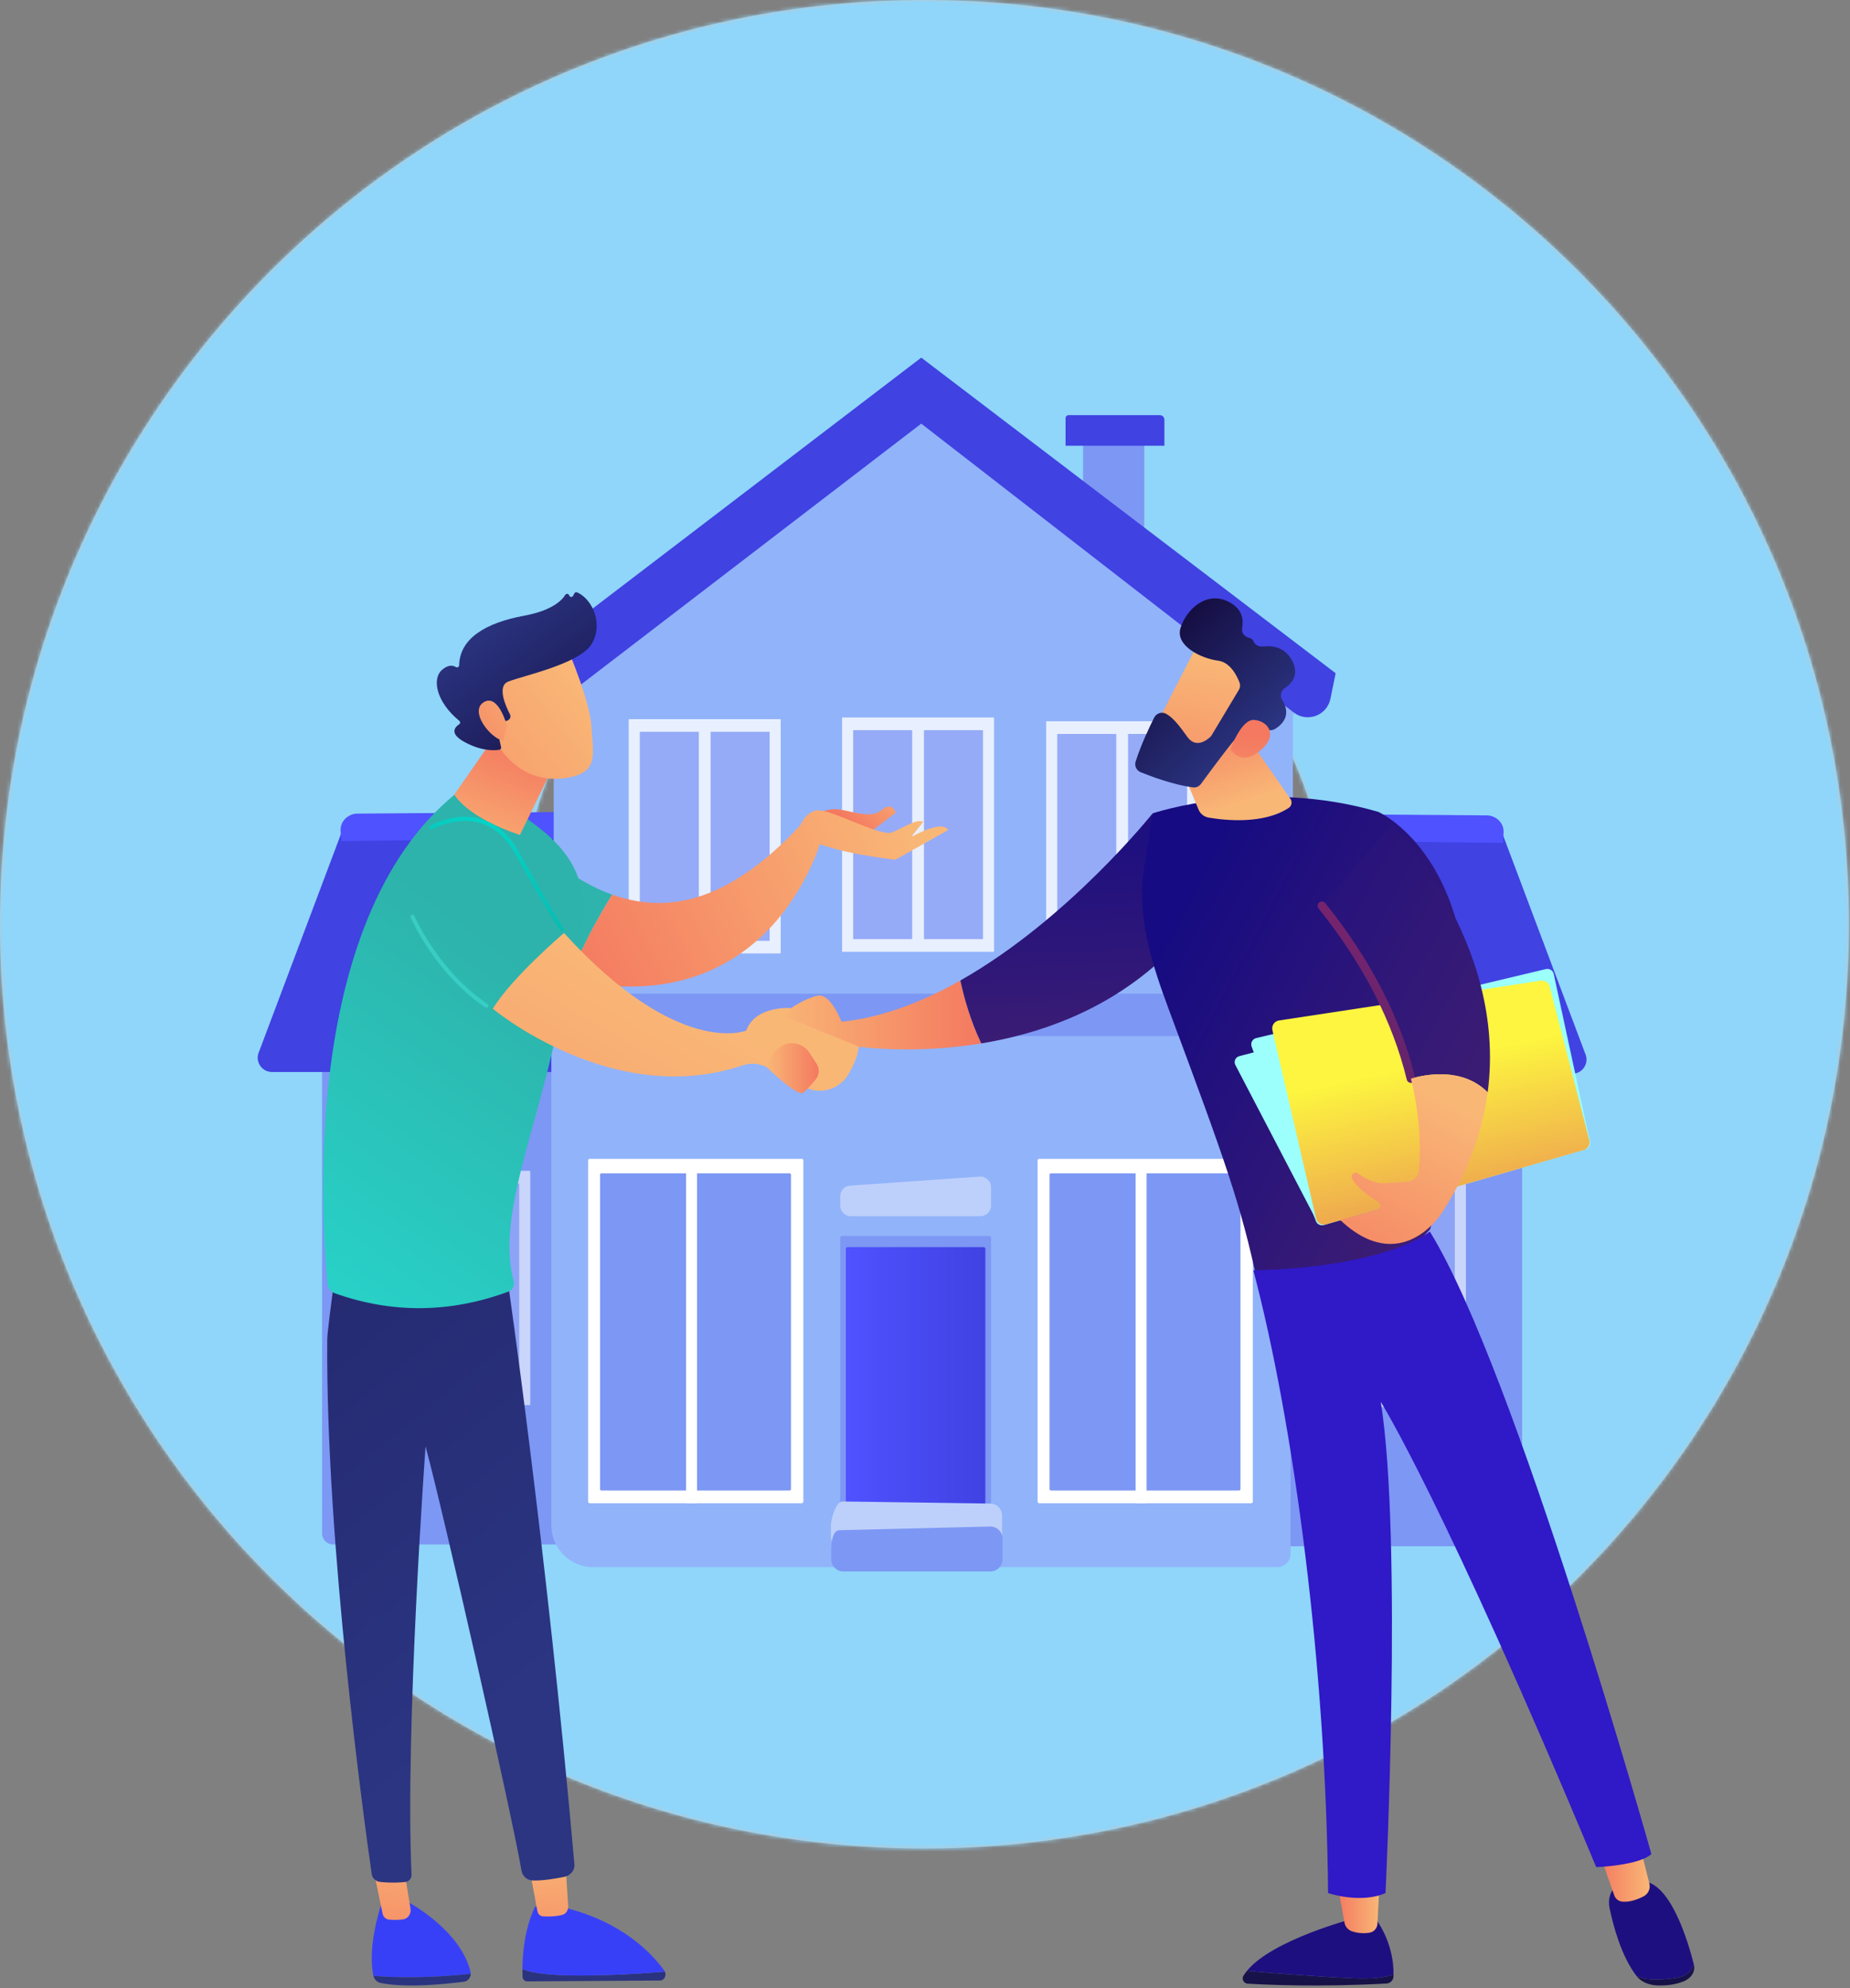 <svg xmlns="http://www.w3.org/2000/svg" width="481" height="517" viewBox="0 0 481 517" fill="none"><rect x="0" y="0" width="481" height="517" fill="#808080" stroke="none"/><mask id="path-1-inside-1_357_3471" fill="white"><path fill-rule="evenodd" clip-rule="evenodd" d="M240.354 480.707C373.097 480.707 480.707 373.097 480.707 240.354C480.707 107.61 373.097 0 240.354 0C107.61 0 0 107.61 0 240.354C0 373.097 107.61 480.707 240.354 480.707ZM240.354 345.39C298.364 345.39 345.39 298.364 345.39 240.354C345.39 182.344 298.364 135.317 240.354 135.317C182.344 135.317 135.317 182.344 135.317 240.354C135.317 298.364 182.344 345.39 240.354 345.39Z"></path></mask><path fill-rule="evenodd" clip-rule="evenodd" d="M240.354 480.707C373.097 480.707 480.707 373.097 480.707 240.354C480.707 107.61 373.097 0 240.354 0C107.61 0 0 107.61 0 240.354C0 373.097 107.61 480.707 240.354 480.707ZM240.354 345.39C298.364 345.39 345.39 298.364 345.39 240.354C345.39 182.344 298.364 135.317 240.354 135.317C182.344 135.317 135.317 182.344 135.317 240.354C135.317 298.364 182.344 345.39 240.354 345.39Z" fill="#C4C4C4"></path><path d="M397.499 240.354C397.499 327.142 327.142 397.499 240.354 397.499V563.916C419.052 563.916 563.916 419.052 563.916 240.354H397.499ZM240.354 83.209C327.142 83.209 397.499 153.565 397.499 240.354H563.916C563.916 61.655 419.052 -83.209 240.354 -83.209V83.209ZM83.209 240.354C83.209 153.565 153.565 83.209 240.354 83.209V-83.209C61.655 -83.209 -83.209 61.655 -83.209 240.354H83.209ZM240.354 397.499C153.565 397.499 83.209 327.142 83.209 240.354H-83.209C-83.209 419.052 61.655 563.916 240.354 563.916V397.499ZM262.181 240.354C262.181 252.409 252.409 262.182 240.354 262.182V428.599C344.318 428.599 428.599 344.319 428.599 240.354H262.181ZM240.354 218.526C252.409 218.526 262.181 228.299 262.181 240.354H428.599C428.599 136.389 344.318 52.109 240.354 52.109V218.526ZM218.526 240.354C218.526 228.299 228.298 218.526 240.354 218.526V52.109C136.389 52.109 52.108 136.389 52.108 240.354H218.526ZM240.354 262.182C228.298 262.182 218.526 252.409 218.526 240.354H52.108C52.108 344.319 136.389 428.599 240.354 428.599V262.182Z" fill="#8FD6FA" mask="url(#path-1-inside-1_357_3471)"></path><path d="M393.119 402.1H326.582V268.702H395.751V399.466C395.752 400.922 394.574 402.1 393.119 402.1Z" fill="#7D97F4"></path><g opacity="0.89"><path opacity="0.67" d="M380.992 365.869H341.756C341.676 365.869 341.612 365.805 341.612 365.725V305.079C341.612 304.999 341.676 304.935 341.756 304.935H380.992C381.072 304.935 381.136 304.999 381.136 305.079V365.725C381.136 365.805 381.072 365.869 380.992 365.869Z" fill="white"></path><g opacity="0.89"><path opacity="0.89" d="M378.174 362.575H362.988C362.945 362.575 362.909 362.539 362.909 362.495V308.308C362.909 308.264 362.945 308.228 362.988 308.228H378.174C378.218 308.228 378.254 308.264 378.254 308.308V362.495C378.254 362.539 378.218 362.575 378.174 362.575Z" fill="#7D97F4"></path><path opacity="0.89" d="M359.759 362.575H344.574C344.53 362.575 344.494 362.539 344.494 362.495V308.308C344.494 308.264 344.53 308.228 344.574 308.228H359.759C359.803 308.228 359.839 308.264 359.839 308.308V362.495C359.839 362.539 359.803 362.575 359.759 362.575Z" fill="#7D97F4"></path></g></g><path d="M408.775 279.236H323.299L319.811 217.708L390.473 216.368L412.142 273.963C413.284 276.422 411.487 279.236 408.775 279.236Z" fill="url(#paint0_linear_357_3471)"></path><path d="M390.764 219.196L322.841 218.436L323.267 211.56L386.752 212.044C389.203 212.196 391.074 214.187 390.932 216.488L390.764 219.196Z" fill="url(#paint1_linear_357_3471)"></path><path d="M86.61 401.637H152.909V268.24H83.738V398.766C83.738 400.352 85.024 401.637 86.61 401.637Z" fill="#7D97F4"></path><g opacity="0.89"><path opacity="0.67" d="M98.5 365.406H137.735C137.815 365.406 137.88 365.341 137.88 365.261V304.615C137.88 304.536 137.815 304.471 137.735 304.471H98.5C98.42 304.471 98.356 304.536 98.356 304.615V365.261C98.356 365.341 98.42 365.406 98.5 365.406Z" fill="white"></path><g opacity="0.89"><path opacity="0.89" d="M101.318 362.112H116.503C116.547 362.112 116.583 362.076 116.583 362.032V307.845C116.583 307.801 116.547 307.765 116.503 307.765H101.318C101.274 307.765 101.238 307.801 101.238 307.845V362.032C101.238 362.076 101.274 362.112 101.318 362.112Z" fill="#7D97F4"></path><path opacity="0.89" d="M119.734 362.112H134.919C134.963 362.112 134.999 362.076 134.999 362.032V307.845C134.999 307.801 134.963 307.765 134.919 307.765H119.734C119.69 307.765 119.654 307.801 119.654 307.845V362.032C119.653 362.076 119.689 362.112 119.734 362.112Z" fill="#7D97F4"></path></g></g><path d="M70.716 278.772H156.193L159.681 217.245L89.018 215.904L67.349 273.5C66.208 275.959 68.004 278.772 70.716 278.772Z" fill="url(#paint2_linear_357_3471)"></path><path d="M88.727 218.733L156.649 217.974L156.223 211.098L92.739 211.581C90.288 211.733 88.417 213.724 88.558 216.026L88.727 218.733Z" fill="url(#paint3_linear_357_3471)"></path><path d="M143.35 260.165V396.676C143.35 402.668 148.207 407.525 154.199 407.525H332.076C333.991 407.525 335.546 405.972 335.546 404.055V260.165H143.35Z" fill="#91B3FA"></path><path d="M257.668 397.938H218.445V321.879C218.445 321.625 218.65 321.421 218.903 321.421H257.21C257.464 321.421 257.668 321.625 257.668 321.879V397.938Z" fill="#7D97F4"></path><path d="M256.189 395.053H219.924V324.765C219.924 324.512 220.129 324.307 220.382 324.307H255.731C255.985 324.307 256.189 324.512 256.189 324.765V395.053Z" fill="url(#paint4_linear_357_3471)"></path><path d="M254.9 316.272H221.216C219.686 316.272 218.447 315.031 218.447 313.503V311.084C218.447 309.628 219.573 308.422 221.024 308.321L254.708 305.981C256.308 305.87 257.67 307.139 257.67 308.743V313.503C257.668 315.031 256.429 316.272 254.9 316.272Z" fill="#BDD0FB"></path><path d="M257.404 402.678H219.172C217.436 402.678 216.029 401.271 216.029 399.535V396.789C216.029 395.137 217.287 390.569 218.934 390.455L257.187 390.998C259.005 390.872 260.548 392.312 260.548 394.133V399.535C260.548 401.271 259.14 402.678 257.404 402.678Z" fill="#BDD0FB"></path><path d="M257.507 408.657H219.275C217.539 408.657 216.131 407.25 216.131 405.514V402.768C216.131 401.116 216.493 398.054 218.14 397.939L257.289 396.977C259.108 396.851 260.65 398.291 260.65 400.112V405.514C260.65 407.25 259.244 408.657 257.507 408.657Z" fill="#7D97F4"></path><path d="M325.336 390.914H270.184C269.96 390.914 269.78 390.733 269.78 390.51V301.76C269.78 301.537 269.961 301.356 270.184 301.356H325.336C325.56 301.356 325.74 301.538 325.74 301.76V390.51C325.74 390.734 325.56 390.914 325.336 390.914Z" fill="white"></path><path d="M322.147 387.607H273.258C273.05 387.607 272.881 387.439 272.881 387.23V305.492C272.881 305.283 273.05 305.115 273.258 305.115H322.147C322.355 305.115 322.524 305.283 322.524 305.492V387.23C322.524 387.439 322.355 387.607 322.147 387.607Z" fill="#7D97F4"></path><path d="M298.104 303.981H295.258V390.915H298.104V303.981Z" fill="white"></path><path d="M208.466 390.914H153.314C153.09 390.914 152.91 390.733 152.91 390.51V301.76C152.91 301.537 153.091 301.356 153.314 301.356H208.466C208.69 301.356 208.87 301.538 208.87 301.76V390.51C208.87 390.734 208.688 390.914 208.466 390.914Z" fill="white"></path><path d="M205.276 387.607H156.388C156.179 387.607 156.011 387.439 156.011 387.23V305.492C156.011 305.283 156.179 305.115 156.388 305.115H205.276C205.485 305.115 205.653 305.283 205.653 305.492V387.23C205.654 387.439 205.485 387.607 205.276 387.607Z" fill="#7D97F4"></path><path d="M181.233 303.981H178.387V390.915H181.233V303.981Z" fill="white"></path><path d="M337.791 177.742L336.158 176.508V174.79H333.886L239.447 103.412L143.962 174.79V260.165H336.158V186.545L337.791 177.742Z" fill="#91B3FA"></path><path d="M297.503 111.715H281.606V137.599H297.503V111.715Z" fill="#7D97F4"></path><path d="M302.743 115.908H277.048V108.744C277.048 108.31 277.399 107.959 277.833 107.959H301.55C302.209 107.959 302.744 108.493 302.744 109.153V115.908H302.743Z" fill="url(#paint5_linear_357_3471)"></path><path d="M137.537 188.384L239.526 110.168L336.337 185.261C339.856 187.99 345.017 186.079 345.91 181.716L347.267 175.074L239.526 93L135.237 172.657C133.37 174.082 132.692 176.585 133.585 178.758L137.537 188.384Z" fill="url(#paint6_linear_357_3471)"></path><g opacity="0.89"><path opacity="0.89" d="M219.079 247.514H258.315C258.394 247.514 258.459 247.45 258.459 247.37V186.724C258.459 186.644 258.394 186.58 258.315 186.58H219.079C218.999 186.58 218.935 186.644 218.935 186.724V247.37C218.935 247.449 218.999 247.514 219.079 247.514Z" fill="white"></path><g opacity="0.89"><path opacity="0.89" d="M221.897 244.22H237.082C237.126 244.22 237.162 244.184 237.162 244.14V189.953C237.162 189.91 237.126 189.874 237.082 189.874H221.897C221.853 189.874 221.817 189.91 221.817 189.953V244.14C221.817 244.184 221.853 244.22 221.897 244.22Z" fill="#7D97F4"></path><path opacity="0.89" d="M240.312 244.22H255.497C255.541 244.22 255.577 244.184 255.577 244.14V189.953C255.577 189.91 255.541 189.874 255.497 189.874H240.312C240.268 189.874 240.232 189.91 240.232 189.953V244.14C240.232 244.184 240.268 244.22 240.312 244.22Z" fill="#7D97F4"></path></g></g><g opacity="0.89"><path opacity="0.89" d="M163.609 247.945H202.845C202.925 247.945 202.989 247.881 202.989 247.801V187.155C202.989 187.075 202.925 187.011 202.845 187.011H163.609C163.53 187.011 163.465 187.075 163.465 187.155V247.801C163.465 247.881 163.53 247.945 163.609 247.945Z" fill="white"></path><g opacity="0.89"><path opacity="0.89" d="M166.427 244.651H181.613C181.657 244.651 181.693 244.615 181.693 244.571V190.384C181.693 190.341 181.657 190.305 181.613 190.305H166.427C166.384 190.305 166.348 190.341 166.348 190.384V244.571C166.346 244.615 166.382 244.651 166.427 244.651Z" fill="#7D97F4"></path><path opacity="0.89" d="M184.842 244.651H200.028C200.072 244.651 200.108 244.615 200.108 244.571V190.384C200.108 190.341 200.072 190.305 200.028 190.305H184.842C184.799 190.305 184.763 190.341 184.763 190.384V244.571C184.763 244.615 184.799 244.651 184.842 244.651Z" fill="#7D97F4"></path></g></g><g opacity="0.89"><path opacity="0.89" d="M272.144 248.496H311.379C311.459 248.496 311.524 248.432 311.524 248.352V187.706C311.524 187.626 311.459 187.562 311.379 187.562H272.144C272.064 187.562 272 187.626 272 187.706V248.352C272 248.432 272.064 248.496 272.144 248.496Z" fill="white"></path><g opacity="0.89"><path opacity="0.89" d="M274.962 245.202H290.147C290.191 245.202 290.227 245.166 290.227 245.122V190.935C290.227 190.892 290.191 190.855 290.147 190.855H274.962C274.918 190.855 274.882 190.892 274.882 190.935V245.122C274.882 245.166 274.917 245.202 274.962 245.202Z" fill="#7D97F4"></path><path opacity="0.89" d="M293.376 245.202H308.562C308.605 245.202 308.641 245.166 308.641 245.122V190.935C308.641 190.892 308.605 190.855 308.562 190.855H293.376C293.332 190.855 293.296 190.892 293.296 190.935V245.122C293.296 245.166 293.332 245.202 293.376 245.202Z" fill="#7D97F4"></path></g></g><path d="M339.995 269.42H138.901C138.338 269.42 137.883 268.964 137.883 268.402V259.431C137.883 258.869 138.338 258.414 138.901 258.414H339.995C340.557 258.414 341.013 258.869 341.013 259.431V268.402C341.013 268.963 340.557 269.42 339.995 269.42Z" fill="#7D97F4"></path><path d="M122.386 513.273C122.388 513.081 122.376 512.888 122.326 512.691C119.428 501.203 105.046 494.047 105.046 494.047L99.345 494.493C96.068 504.619 96.49 510.83 97.016 513.597C97.031 513.675 97.055 513.748 97.076 513.822C101.777 514.242 111.452 514.516 122.386 513.273Z" fill="url(#paint7_linear_357_3471)"></path><path d="M97.074 513.822C97.328 514.746 98.01 515.465 98.882 515.649C105.57 517.056 116.2 515.923 120.663 515.34C121.648 515.211 122.367 514.301 122.384 513.273C111.452 514.516 101.776 514.242 97.074 513.822Z" fill="url(#paint8_linear_357_3471)"></path><path d="M97.053 486.003L99.468 497.625C99.644 498.477 100.299 499.114 101.092 499.187C102.063 499.278 103.443 499.333 104.832 499.128C106.077 498.946 106.944 497.68 106.724 496.322L105.047 486.003H97.053Z" fill="url(#paint9_linear_357_3471)"></path><path d="M147.068 513.675C140.774 513.498 137.518 512.757 135.834 512.069C135.83 512.695 135.834 513.332 135.854 513.992C135.877 514.697 136.397 515.26 137.04 515.256L171.602 515.033C172.706 515.026 173.349 513.746 172.872 512.734C168.341 513.109 156.8 513.947 147.068 513.675Z" fill="url(#paint10_linear_357_3471)"></path><path d="M172.873 512.734C172.832 512.646 172.795 512.556 172.735 512.474C169.683 508.21 161.908 499.716 146.547 496.033L139.177 495.8C139.177 495.8 135.896 501.504 135.834 512.069C137.518 512.757 140.773 513.498 147.069 513.675C156.8 513.947 168.342 513.109 172.873 512.734Z" fill="url(#paint11_linear_357_3471)"></path><path d="M137.483 484.975C137.6 485.518 139.132 493.786 139.726 496.992C139.867 497.754 140.461 498.313 141.168 498.352C142.429 498.423 144.465 498.432 146.214 497.956C147.159 497.7 147.794 496.738 147.726 495.669L146.901 482.589L137.483 484.975Z" fill="url(#paint12_linear_357_3471)"></path><path d="M131.899 332.304C131.899 332.304 142.036 401.964 149.352 484.858C149.49 486.402 148.259 487.746 146.743 488.066C144.508 488.537 141.223 489.096 138.503 489.018C137.051 488.977 135.838 487.9 135.592 486.468C133.1 471.852 115.317 393.413 110.649 376.149C110.649 376.149 105.287 449.481 107.001 487.527C107.044 488.473 106.352 489.292 105.41 489.403C103.982 489.569 101.7 489.694 98.794 489.385C97.692 489.268 96.801 488.434 96.643 487.336C94.868 474.967 84.651 401.34 85.085 348.301C85.11 345.31 88.594 320.736 88.594 320.736L131.899 332.304Z" fill="url(#paint13_linear_357_3471)"></path><path d="M218.796 265.704C218.796 265.704 215.957 258.234 212.643 258.918C209.329 259.602 205.701 262.148 205.701 262.148L200.376 269.35C200.376 269.35 215.324 275.238 220.582 271.863C220.582 271.863 235.851 274.501 255.133 271.337C252.341 265.444 250.678 259.543 249.701 254.965C239.935 260.495 229.418 264.622 218.796 265.704Z" fill="url(#paint14_linear_357_3471)"></path><path d="M299.676 211.518C299.676 211.518 277.816 239.052 249.702 254.967C250.679 259.547 252.342 265.446 255.134 271.339C269.717 268.946 286.596 263.234 300.905 250.543L299.676 211.518Z" fill="url(#paint15_linear_357_3471)"></path><path d="M135.828 215.16L137.186 251.612C141.041 252.94 144.711 253.97 148.206 254.742C150.391 247.704 155.204 239.065 159.147 232.644C144.664 227.521 135.828 215.16 135.828 215.16Z" fill="url(#paint16_linear_357_3471)"></path><path d="M208.13 214.54C188.264 235.989 172.186 237.25 159.147 232.642C155.206 239.065 150.391 247.702 148.205 254.74C201.256 266.435 213.748 217.665 213.748 217.665L208.13 214.54Z" fill="url(#paint17_linear_357_3471)"></path><path d="M212.159 212.262C212.159 212.262 214.447 209.804 218.682 210.576C222.918 211.348 226.687 212.819 229.327 210.576C231.965 208.333 232.893 211.344 232.893 211.344L224.991 217.352L212.159 212.262Z" fill="url(#paint18_linear_357_3471)"></path><path d="M207.434 216.463C207.434 216.463 209.003 209.906 213.728 210.806C218.453 211.705 229.18 217.538 231.945 216.463C234.71 215.387 238.245 212.815 240.058 213.724L236.862 217.696C236.862 217.696 245.076 212.958 246.489 215.869L232.823 223.56C232.823 223.56 212.831 221.557 207.434 216.463Z" fill="url(#paint19_linear_357_3471)"></path><path d="M87.072 336.319C86.029 335.948 85.302 335.004 85.19 333.904C83.842 320.826 77.314 239.731 118.522 206.373C118.522 206.373 120.886 200.19 140.309 215.389C159.735 230.587 149.334 246.518 144.684 268.492C139.058 295.08 129.183 316.815 133.552 333.177C133.853 334.305 133.259 335.491 132.164 335.895C117.074 341.454 102.044 341.638 87.072 336.319Z" fill="url(#paint20_linear_357_3471)"></path><path d="M134.597 182.075C134.585 183.228 118.129 206.601 118.129 206.601C118.129 206.601 121.083 212.418 135.183 217.141L147.353 192.116L134.597 182.075Z" fill="url(#paint21_linear_357_3471)"></path><path d="M128.126 262.318C128.126 262.318 159.345 288.464 193.057 277.055C195.148 276.347 197.434 276.502 199.386 277.533L209.078 282.651C213.146 284.8 218.184 283.389 220.544 279.442C221.89 277.189 223.039 274.616 223.268 272.152L204.304 264.475L205.702 262.15C205.702 262.15 196.445 261.366 194.019 268.002C194.019 268.002 176.384 275.337 146.642 242.625C146.642 242.623 133.144 254.097 128.126 262.318Z" fill="url(#paint22_linear_357_3471)"></path><path d="M126.445 262.048C126.343 262.048 126.238 262.019 126.146 261.956C113.001 253.075 106.817 238.739 106.756 238.596C106.641 238.324 106.768 238.01 107.038 237.895C107.311 237.779 107.624 237.906 107.739 238.178C107.798 238.319 113.867 252.37 126.742 261.071C126.986 261.237 127.051 261.569 126.886 261.813C126.785 261.964 126.617 262.048 126.445 262.048Z" fill="url(#paint23_linear_357_3471)"></path><path d="M146.026 242.178C145.85 242.178 145.677 242.092 145.575 241.932C145.536 241.871 141.52 235.62 133.872 221.923C131.52 217.712 128.427 215.045 124.683 213.997C118.483 212.264 112.506 215.588 112.447 215.621C112.189 215.762 111.865 215.678 111.718 215.42C111.573 215.164 111.661 214.838 111.919 214.691C112.177 214.546 118.323 211.107 124.962 212.964C128.995 214.089 132.307 216.928 134.803 221.399C142.433 235.061 146.433 241.289 146.474 241.351C146.634 241.599 146.562 241.928 146.314 242.088C146.224 242.152 146.124 242.178 146.026 242.178Z" fill="url(#paint24_linear_357_3471)"></path><path d="M147.552 168.682C147.552 168.682 153.406 182.132 153.8 189.191C154.193 196.251 155.715 200.831 147.552 202.252C139.39 203.674 132.514 199.608 128.789 192.576C128.789 192.576 122.951 181.741 124.262 177.303C125.571 172.866 147.552 168.682 147.552 168.682Z" fill="url(#paint25_linear_357_3471)"></path><path d="M131.578 187.519L132.043 187.314C132.635 187.054 132.887 186.35 132.59 185.776C131.439 183.552 129.196 178.456 132.094 177.268C135.83 175.736 150.629 172.719 153.82 167.467C156.888 162.42 154.17 155.907 150.084 154.053C149.809 153.928 149.488 154.029 149.348 154.293L149.008 154.938C148.775 155.379 148.124 155.313 147.984 154.834C147.851 154.373 147.239 154.285 146.985 154.69C146.004 156.261 143.353 158.807 136.268 160.116C126.199 161.974 119.541 166.05 119.375 173.008C119.364 173.45 118.893 173.696 118.517 173.464C117.773 173.012 116.583 172.799 114.994 174.136C112.228 176.461 113.359 182.493 119.422 187.456C119.711 187.691 119.707 188.142 119.395 188.345C118.295 189.06 116.659 190.762 120.903 193.031C125.294 195.378 128.573 195.186 129.835 194.977C130.148 194.926 130.351 194.62 130.284 194.309L128.936 188.193C128.86 187.847 129.122 187.519 129.477 187.519H131.578Z" fill="url(#paint26_linear_357_3471)"></path><path d="M131.832 188.81C131.832 188.81 129.597 180.217 125.747 182.626C121.896 185.035 127.746 192.253 130.843 192.574L131.832 188.81Z" fill="url(#paint27_linear_357_3471)"></path><path d="M199.384 277.533C199.384 277.533 207.317 285.293 208.849 284.163C209.394 283.761 210.768 282.301 212.102 280.675C213.042 279.528 213.14 277.907 212.333 276.662L210.463 273.774C208.679 271.023 204.863 270.446 202.389 272.598C201.142 273.684 200.009 275.257 199.384 277.533Z" fill="url(#paint28_linear_357_3471)"></path><path d="M326.939 333.56C322.665 313.252 318.388 301.495 304.073 263.003C299.569 250.889 295.477 238.633 297.455 225.862L299.676 211.518C299.676 211.518 327.495 202.105 358.333 211.121C358.333 211.121 400.405 229.397 371.828 319.665C358.949 334.076 343.874 338.183 326.939 333.56Z" fill="url(#paint29_linear_357_3471)"></path><path d="M304.411 193.211L311.625 210.541C312.08 211.635 313.065 212.415 314.234 212.616C318.394 213.329 328.453 214.443 335.059 210.099C335.845 209.581 336.046 208.512 335.507 207.737L322.179 188.603L304.411 193.211Z" fill="url(#paint30_linear_357_3471)"></path><path d="M322.204 274.657C321.211 274.919 320.717 276.035 321.193 276.947L342.062 316.963C342.414 317.639 343.195 317.973 343.926 317.762L412.191 298.052C413.041 297.806 413.531 296.919 413.285 296.069L401.526 255.36C401.284 254.525 400.42 254.035 399.578 254.256L322.204 274.657Z" fill="url(#paint31_linear_357_3471)"></path><path d="M326.608 269.954C325.631 270.188 325.076 271.222 325.424 272.164L342.129 317.543C342.432 318.368 343.323 318.819 344.167 318.575L412.228 298.924C413.075 298.68 413.588 297.82 413.401 296.96L403.969 253.286C403.77 252.366 402.857 251.79 401.941 252.007L326.608 269.954Z" fill="url(#paint32_linear_357_3471)"></path><path d="M332.536 265.374C331.342 265.557 330.555 266.714 330.827 267.892L342.175 316.881C342.443 318.038 343.627 318.735 344.768 318.405L411.796 299.051C412.873 298.74 413.508 297.63 413.228 296.542L402.919 256.555C402.653 255.525 401.651 254.863 400.6 255.023L332.536 265.374Z" fill="url(#paint33_linear_357_3471)"></path><path d="M386.795 284.056C391.997 244.757 361.712 214.54 361.712 214.54L343.694 235.546C357.374 252.598 363.877 268.224 366.847 280.494C370.786 279.347 380.271 277.535 386.795 284.056Z" fill="url(#paint34_linear_357_3471)"></path><path d="M366.845 281.611C366.341 281.611 365.884 281.269 365.761 280.757C362.099 265.628 354.381 250.652 342.823 236.245C342.438 235.763 342.514 235.061 342.995 234.676C343.474 234.291 344.179 234.366 344.564 234.848C356.329 249.513 364.192 264.785 367.932 280.232C368.078 280.832 367.709 281.435 367.111 281.58C367.021 281.601 366.933 281.611 366.845 281.611Z" fill="url(#paint35_linear_357_3471)"></path><path d="M366.847 280.494C369.608 291.901 369.317 300.411 368.897 304.473C368.74 306.005 367.509 307.201 365.972 307.308C364.227 307.431 361.851 307.59 359.729 307.713C357.396 307.848 354.808 306.374 353.075 305.141C352.19 304.512 351.047 305.491 351.541 306.458C352.833 308.987 356.112 311.236 358.373 312.561C359.195 313.043 359.041 314.272 358.126 314.532L348.458 317.272C364.344 332.239 374.833 315.492 374.833 315.492C381.846 304.657 385.471 294.062 386.795 284.054C380.271 277.535 370.786 279.347 366.847 280.494Z" fill="url(#paint36_linear_357_3471)"></path><path d="M311.873 166.695C311.57 166.98 299.086 191.495 299.086 191.495L313.235 198.326L328.519 176.85C328.519 176.848 316.944 161.92 311.873 166.695Z" fill="url(#paint37_linear_357_3471)"></path><path d="M322.089 179.425L315.033 191.188C314.927 191.366 314.798 191.528 314.646 191.669C313.806 192.451 310.933 194.725 308.71 191.628C306.816 188.99 305.04 186.589 303.135 185.6C302.023 185.022 300.655 185.483 300.091 186.602C298.928 188.906 296.677 193.602 295.262 198.057C294.907 199.174 295.483 200.372 296.568 200.812C299.434 201.974 305.095 204.073 310.119 204.765C310.945 204.88 311.762 204.532 312.254 203.858C314.415 200.896 320.508 192.621 322.587 190.549C324.518 188.623 328.084 189.35 329.69 189.811C330.301 189.987 330.95 189.901 331.493 189.576C333.123 188.595 335.968 186.149 333.365 182.01C332.717 180.979 333.047 179.609 334.063 178.941C335.884 177.743 337.859 175.496 335.976 171.859C334.071 168.174 330.669 167.844 328.353 168.127C327.329 168.252 326.288 167.715 325.895 166.76C325.721 166.337 325.375 165.974 324.729 165.843C323.515 165.597 322.718 164.487 322.956 163.27C323.363 161.185 323.056 158.477 319.728 156.648C313.624 153.291 308.276 158.76 306.916 163.377C305.556 167.994 312.383 171.256 316.676 171.801C319.83 172.201 321.559 175.644 322.255 177.442C322.511 178.095 322.448 178.825 322.089 179.425Z" fill="url(#paint38_linear_357_3471)"></path><path d="M319.937 194.872C319.937 194.872 322.651 186.929 326.127 187.22C329.601 187.511 332.337 190.972 328.03 194.864C322.673 199.706 319.937 194.872 319.937 194.872Z" fill="url(#paint39_linear_357_3471)"></path><path d="M324.201 512.532C330.919 513.113 342.581 514.055 351.774 514.461C357.3 514.705 360.481 514.164 362.314 513.431C362.31 513.638 362.306 513.832 362.298 514.015C362.255 514.981 361.468 515.756 360.491 515.811C343.12 516.78 329.305 516.147 324.387 515.848C323.369 515.786 322.765 514.68 323.283 513.814C323.543 513.375 323.859 512.952 324.201 512.532Z" fill="url(#paint40_linear_357_3471)"></path><path d="M351.774 514.459C342.581 514.053 330.919 513.111 324.201 512.53C330.806 504.425 351.774 498.962 351.774 498.962H357.695C361.769 504.832 362.357 510.424 362.314 513.427C360.483 514.162 357.3 514.703 351.774 514.459Z" fill="#1E0F80"></path><path d="M358.693 489.297L358.138 500.263C358.078 501.451 357.189 502.448 355.999 502.618C354.815 502.788 353.232 502.809 351.551 502.249C350.516 501.905 349.75 501.035 349.558 499.972L347.643 489.297H358.693Z" fill="url(#paint41_linear_357_3471)"></path><path d="M435.612 514.377C438.526 513.971 439.843 512.458 440.396 510.838C440.401 510.852 440.405 510.866 440.407 510.881C440.835 512.587 439.841 514.356 437.855 515.198C435.452 516.214 432.828 516.388 430.788 516.304C428.601 516.214 426.593 515.309 425.491 513.861L425.475 513.838C427.671 514.928 430.751 515.055 435.612 514.377Z" fill="url(#paint42_linear_357_3471)"></path><path d="M421.875 489.225H426.758C434.197 489.073 438.869 504.763 440.397 510.838C439.844 512.456 438.525 513.969 435.612 514.377C430.754 515.055 427.671 514.926 425.476 513.84C421.457 508.552 419.464 500.806 418.505 496.285C417.418 491.146 421.875 489.225 421.875 489.225Z" fill="#1E0F80"></path><path d="M426.129 479.047L428.84 489.833C429.172 491.156 428.539 492.523 427.317 493.151C425.799 493.93 423.665 494.747 421.7 494.511C420.777 494.401 420.011 493.749 419.705 492.881L415.724 481.534L426.129 479.047Z" fill="url(#paint43_linear_357_3471)"></path><path d="M429.365 482.165C425.991 485.157 415.017 485.552 415.017 485.552C375.486 390.674 359.004 364.556 359.004 364.556C364.713 400.367 360.235 492.289 360.235 492.289C353.712 495.167 345.302 492.289 345.302 492.289C344.771 433.661 336.517 370.663 325.872 330.352C352.591 329.752 367.111 323.927 371.75 320.259C394.021 356.164 429.365 482.165 429.365 482.165Z" fill="#3019C7"></path><defs><linearGradient id="paint0_linear_357_3471" x1="470.385" y1="7.876" x2="423.653" y2="115.084" gradientUnits="userSpaceOnUse"><stop stop-color="#4F52FF"></stop><stop offset="1" stop-color="#4042E2"></stop></linearGradient><linearGradient id="paint1_linear_357_3471" x1="357.666" y1="211.67" x2="379.147" y2="89.294" gradientUnits="userSpaceOnUse"><stop stop-color="#4F52FF"></stop><stop offset="1" stop-color="#4042E2"></stop></linearGradient><linearGradient id="paint2_linear_357_3471" x1="235.607" y1="28.183" x2="144.892" y2="204.114" gradientUnits="userSpaceOnUse"><stop stop-color="#4F52FF"></stop><stop offset="1" stop-color="#4042E2"></stop></linearGradient><linearGradient id="paint3_linear_357_3471" x1="130.484" y1="171.793" x2="151.965" y2="49.417" gradientUnits="userSpaceOnUse"><stop stop-color="#4F52FF"></stop><stop offset="1" stop-color="#4042E2"></stop></linearGradient><linearGradient id="paint4_linear_357_3471" x1="219.924" y1="359.68" x2="256.189" y2="359.68" gradientUnits="userSpaceOnUse"><stop stop-color="#4F52FF"></stop><stop offset="1" stop-color="#4042E2"></stop></linearGradient><linearGradient id="paint5_linear_357_3471" x1="347.257" y1="-49.936" x2="319.178" y2="29.457" gradientUnits="userSpaceOnUse"><stop stop-color="#4F52FF"></stop><stop offset="1" stop-color="#4042E2"></stop></linearGradient><linearGradient id="paint6_linear_357_3471" x1="265.554" y1="-39.47" x2="249.061" y2="100.725" gradientUnits="userSpaceOnUse"><stop stop-color="#4F52FF"></stop><stop offset="1" stop-color="#4042E2"></stop></linearGradient><linearGradient id="paint7_linear_357_3471" x1="205.749" y1="197.326" x2="179.291" y2="282.804" gradientUnits="userSpaceOnUse"><stop stop-color="#53D8FF"></stop><stop offset="1" stop-color="#3840F7"></stop></linearGradient><linearGradient id="paint8_linear_357_3471" x1="109.659" y1="518.366" x2="111.016" y2="426.104" gradientUnits="userSpaceOnUse"><stop stop-color="#2B3582"></stop><stop offset="1" stop-color="#150E42"></stop></linearGradient><linearGradient id="paint9_linear_357_3471" x1="103.81" y1="474.819" x2="98.896" y2="517.712" gradientUnits="userSpaceOnUse"><stop stop-color="#F9B776"></stop><stop offset="1" stop-color="#F47960"></stop></linearGradient><linearGradient id="paint10_linear_357_3471" x1="154.341" y1="519.023" x2="155.698" y2="426.762" gradientUnits="userSpaceOnUse"><stop stop-color="#2B3582"></stop><stop offset="1" stop-color="#150E42"></stop></linearGradient><linearGradient id="paint11_linear_357_3471" x1="246.909" y1="210.066" x2="220.452" y2="295.544" gradientUnits="userSpaceOnUse"><stop stop-color="#53D8FF"></stop><stop offset="1" stop-color="#3840F7"></stop></linearGradient><linearGradient id="paint12_linear_357_3471" x1="143.175" y1="479.349" x2="140.968" y2="522.466" gradientUnits="userSpaceOnUse"><stop stop-color="#F9B776"></stop><stop offset="1" stop-color="#F47960"></stop></linearGradient><linearGradient id="paint13_linear_357_3471" x1="138.227" y1="439.473" x2="-141.908" y2="95.84" gradientUnits="userSpaceOnUse"><stop stop-color="#2B3582"></stop><stop offset="1" stop-color="#150E42"></stop></linearGradient><linearGradient id="paint14_linear_357_3471" x1="200.376" y1="263.937" x2="255.134" y2="263.937" gradientUnits="userSpaceOnUse"><stop stop-color="#F9B776"></stop><stop offset="1" stop-color="#F47960"></stop></linearGradient><linearGradient id="paint15_linear_357_3471" x1="274.208" y1="220.943" x2="277.428" y2="303.188" gradientUnits="userSpaceOnUse"><stop stop-color="#1F107F"></stop><stop offset="1" stop-color="#4C246D"></stop></linearGradient><linearGradient id="paint16_linear_357_3471" x1="132.493" y1="248.037" x2="32.769" y2="385.072" gradientUnits="userSpaceOnUse"><stop stop-color="#2EB4AC"></stop><stop offset="0.646" stop-color="#07E0D3"></stop></linearGradient><linearGradient id="paint17_linear_357_3471" x1="234.357" y1="211.476" x2="148.453" y2="254.209" gradientUnits="userSpaceOnUse"><stop stop-color="#F9B776"></stop><stop offset="1" stop-color="#F47960"></stop></linearGradient><linearGradient id="paint18_linear_357_3471" x1="233.099" y1="200.759" x2="220.429" y2="213.992" gradientUnits="userSpaceOnUse"><stop stop-color="#F9B776"></stop><stop offset="1" stop-color="#F47960"></stop></linearGradient><linearGradient id="paint19_linear_357_3471" x1="234.765" y1="210.97" x2="148.862" y2="253.702" gradientUnits="userSpaceOnUse"><stop stop-color="#F9B776"></stop><stop offset="1" stop-color="#F47960"></stop></linearGradient><linearGradient id="paint20_linear_357_3471" x1="138.05" y1="252.081" x2="38.326" y2="389.117" gradientUnits="userSpaceOnUse"><stop stop-color="#2DB3AB"></stop><stop offset="1" stop-color="#24E7DC"></stop></linearGradient><linearGradient id="paint21_linear_357_3471" x1="123.418" y1="224.82" x2="134.833" y2="193.649" gradientUnits="userSpaceOnUse"><stop stop-color="#F9B776"></stop><stop offset="1" stop-color="#F47960"></stop></linearGradient><linearGradient id="paint22_linear_357_3471" x1="179.982" y1="261.069" x2="95.118" y2="408.527" gradientUnits="userSpaceOnUse"><stop stop-color="#F9B776"></stop><stop offset="1" stop-color="#F47960"></stop></linearGradient><linearGradient id="paint23_linear_357_3471" x1="146.323" y1="179.433" x2="92.73" y2="307.649" gradientUnits="userSpaceOnUse"><stop stop-color="#3DC7BF"></stop><stop offset="1" stop-color="#35D2C9"></stop></linearGradient><linearGradient id="paint24_linear_357_3471" x1="149.089" y1="180.589" x2="95.496" y2="308.805" gradientUnits="userSpaceOnUse"><stop stop-color="#00FFF0"></stop><stop offset="1" stop-color="#13605B"></stop></linearGradient><linearGradient id="paint25_linear_357_3471" x1="151.474" y1="178.063" x2="83.463" y2="232.231" gradientUnits="userSpaceOnUse"><stop stop-color="#F9B776"></stop><stop offset="1" stop-color="#F47960"></stop></linearGradient><linearGradient id="paint26_linear_357_3471" x1="125.218" y1="160.243" x2="156.391" y2="200.377" gradientUnits="userSpaceOnUse"><stop stop-color="#2B3582"></stop><stop offset="1" stop-color="#150E42"></stop></linearGradient><linearGradient id="paint27_linear_357_3471" x1="144.628" y1="175.094" x2="111.158" y2="200.704" gradientUnits="userSpaceOnUse"><stop stop-color="#F9B776"></stop><stop offset="1" stop-color="#F47960"></stop></linearGradient><linearGradient id="paint28_linear_357_3471" x1="199.385" y1="277.782" x2="212.879" y2="277.782" gradientUnits="userSpaceOnUse"><stop stop-color="#F9B776"></stop><stop offset="1" stop-color="#F47960"></stop></linearGradient><linearGradient id="paint29_linear_357_3471" x1="298.959" y1="249.076" x2="412.481" y2="309.513" gradientUnits="userSpaceOnUse"><stop stop-color="#160B82"></stop><stop offset="1" stop-color="#4C246D"></stop></linearGradient><linearGradient id="paint30_linear_357_3471" x1="322.895" y1="209.169" x2="314.114" y2="182.827" gradientUnits="userSpaceOnUse"><stop stop-color="#F9B776"></stop><stop offset="1" stop-color="#F47960"></stop></linearGradient><linearGradient id="paint31_linear_357_3471" x1="321.01" y1="286.013" x2="413.35" y2="286.013" gradientUnits="userSpaceOnUse"><stop stop-color="#9CFFFB"></stop><stop offset="1" stop-color="#9BFFFA"></stop></linearGradient><linearGradient id="paint32_linear_357_3471" x1="325.319" y1="285.301" x2="413.439" y2="285.301" gradientUnits="userSpaceOnUse"><stop stop-color="#9CFFFB"></stop><stop offset="1" stop-color="#9BFFFA"></stop></linearGradient><linearGradient id="paint33_linear_357_3471" x1="370.765" y1="276.548" x2="389.497" y2="360.549" gradientUnits="userSpaceOnUse"><stop stop-color="#FDF53F"></stop><stop offset="1" stop-color="#D93C65"></stop></linearGradient><linearGradient id="paint34_linear_357_3471" x1="315.159" y1="221.366" x2="437.209" y2="286.342" gradientUnits="userSpaceOnUse"><stop stop-color="#1C0E80"></stop><stop offset="1" stop-color="#4C246D"></stop></linearGradient><linearGradient id="paint35_linear_357_3471" x1="418.726" y1="185.425" x2="333.927" y2="282.436" gradientUnits="userSpaceOnUse"><stop stop-color="#CB236D"></stop><stop offset="1" stop-color="#4C246D"></stop></linearGradient><linearGradient id="paint36_linear_357_3471" x1="376.205" y1="285.898" x2="347.669" y2="340.776" gradientUnits="userSpaceOnUse"><stop stop-color="#F9B776"></stop><stop offset="1" stop-color="#F47960"></stop></linearGradient><linearGradient id="paint37_linear_357_3471" x1="315.985" y1="171.33" x2="307.217" y2="222.926" gradientUnits="userSpaceOnUse"><stop stop-color="#F9B776"></stop><stop offset="1" stop-color="#F47960"></stop></linearGradient><linearGradient id="paint38_linear_357_3471" x1="325.204" y1="195.752" x2="299.365" y2="168.303" gradientUnits="userSpaceOnUse"><stop stop-color="#2B3582"></stop><stop offset="1" stop-color="#150E42"></stop></linearGradient><linearGradient id="paint39_linear_357_3471" x1="323.593" y1="227.648" x2="325.152" y2="191.416" gradientUnits="userSpaceOnUse"><stop stop-color="#F9B776"></stop><stop offset="1" stop-color="#F47960"></stop></linearGradient><linearGradient id="paint40_linear_357_3471" x1="342.704" y1="443.035" x2="342.704" y2="522.633" gradientUnits="userSpaceOnUse"><stop stop-color="#2B3582"></stop><stop offset="1" stop-color="#150E42"></stop></linearGradient><linearGradient id="paint41_linear_357_3471" x1="358.694" y1="496.009" x2="347.646" y2="496.009" gradientUnits="userSpaceOnUse"><stop stop-color="#F9B776"></stop><stop offset="1" stop-color="#F47960"></stop></linearGradient><linearGradient id="paint42_linear_357_3471" x1="432.991" y1="443.035" x2="432.991" y2="522.633" gradientUnits="userSpaceOnUse"><stop stop-color="#2B3582"></stop><stop offset="1" stop-color="#150E42"></stop></linearGradient><linearGradient id="paint43_linear_357_3471" x1="428.929" y1="486.799" x2="415.726" y2="486.799" gradientUnits="userSpaceOnUse"><stop stop-color="#F9B776"></stop><stop offset="1" stop-color="#F47960"></stop></linearGradient></defs></svg>